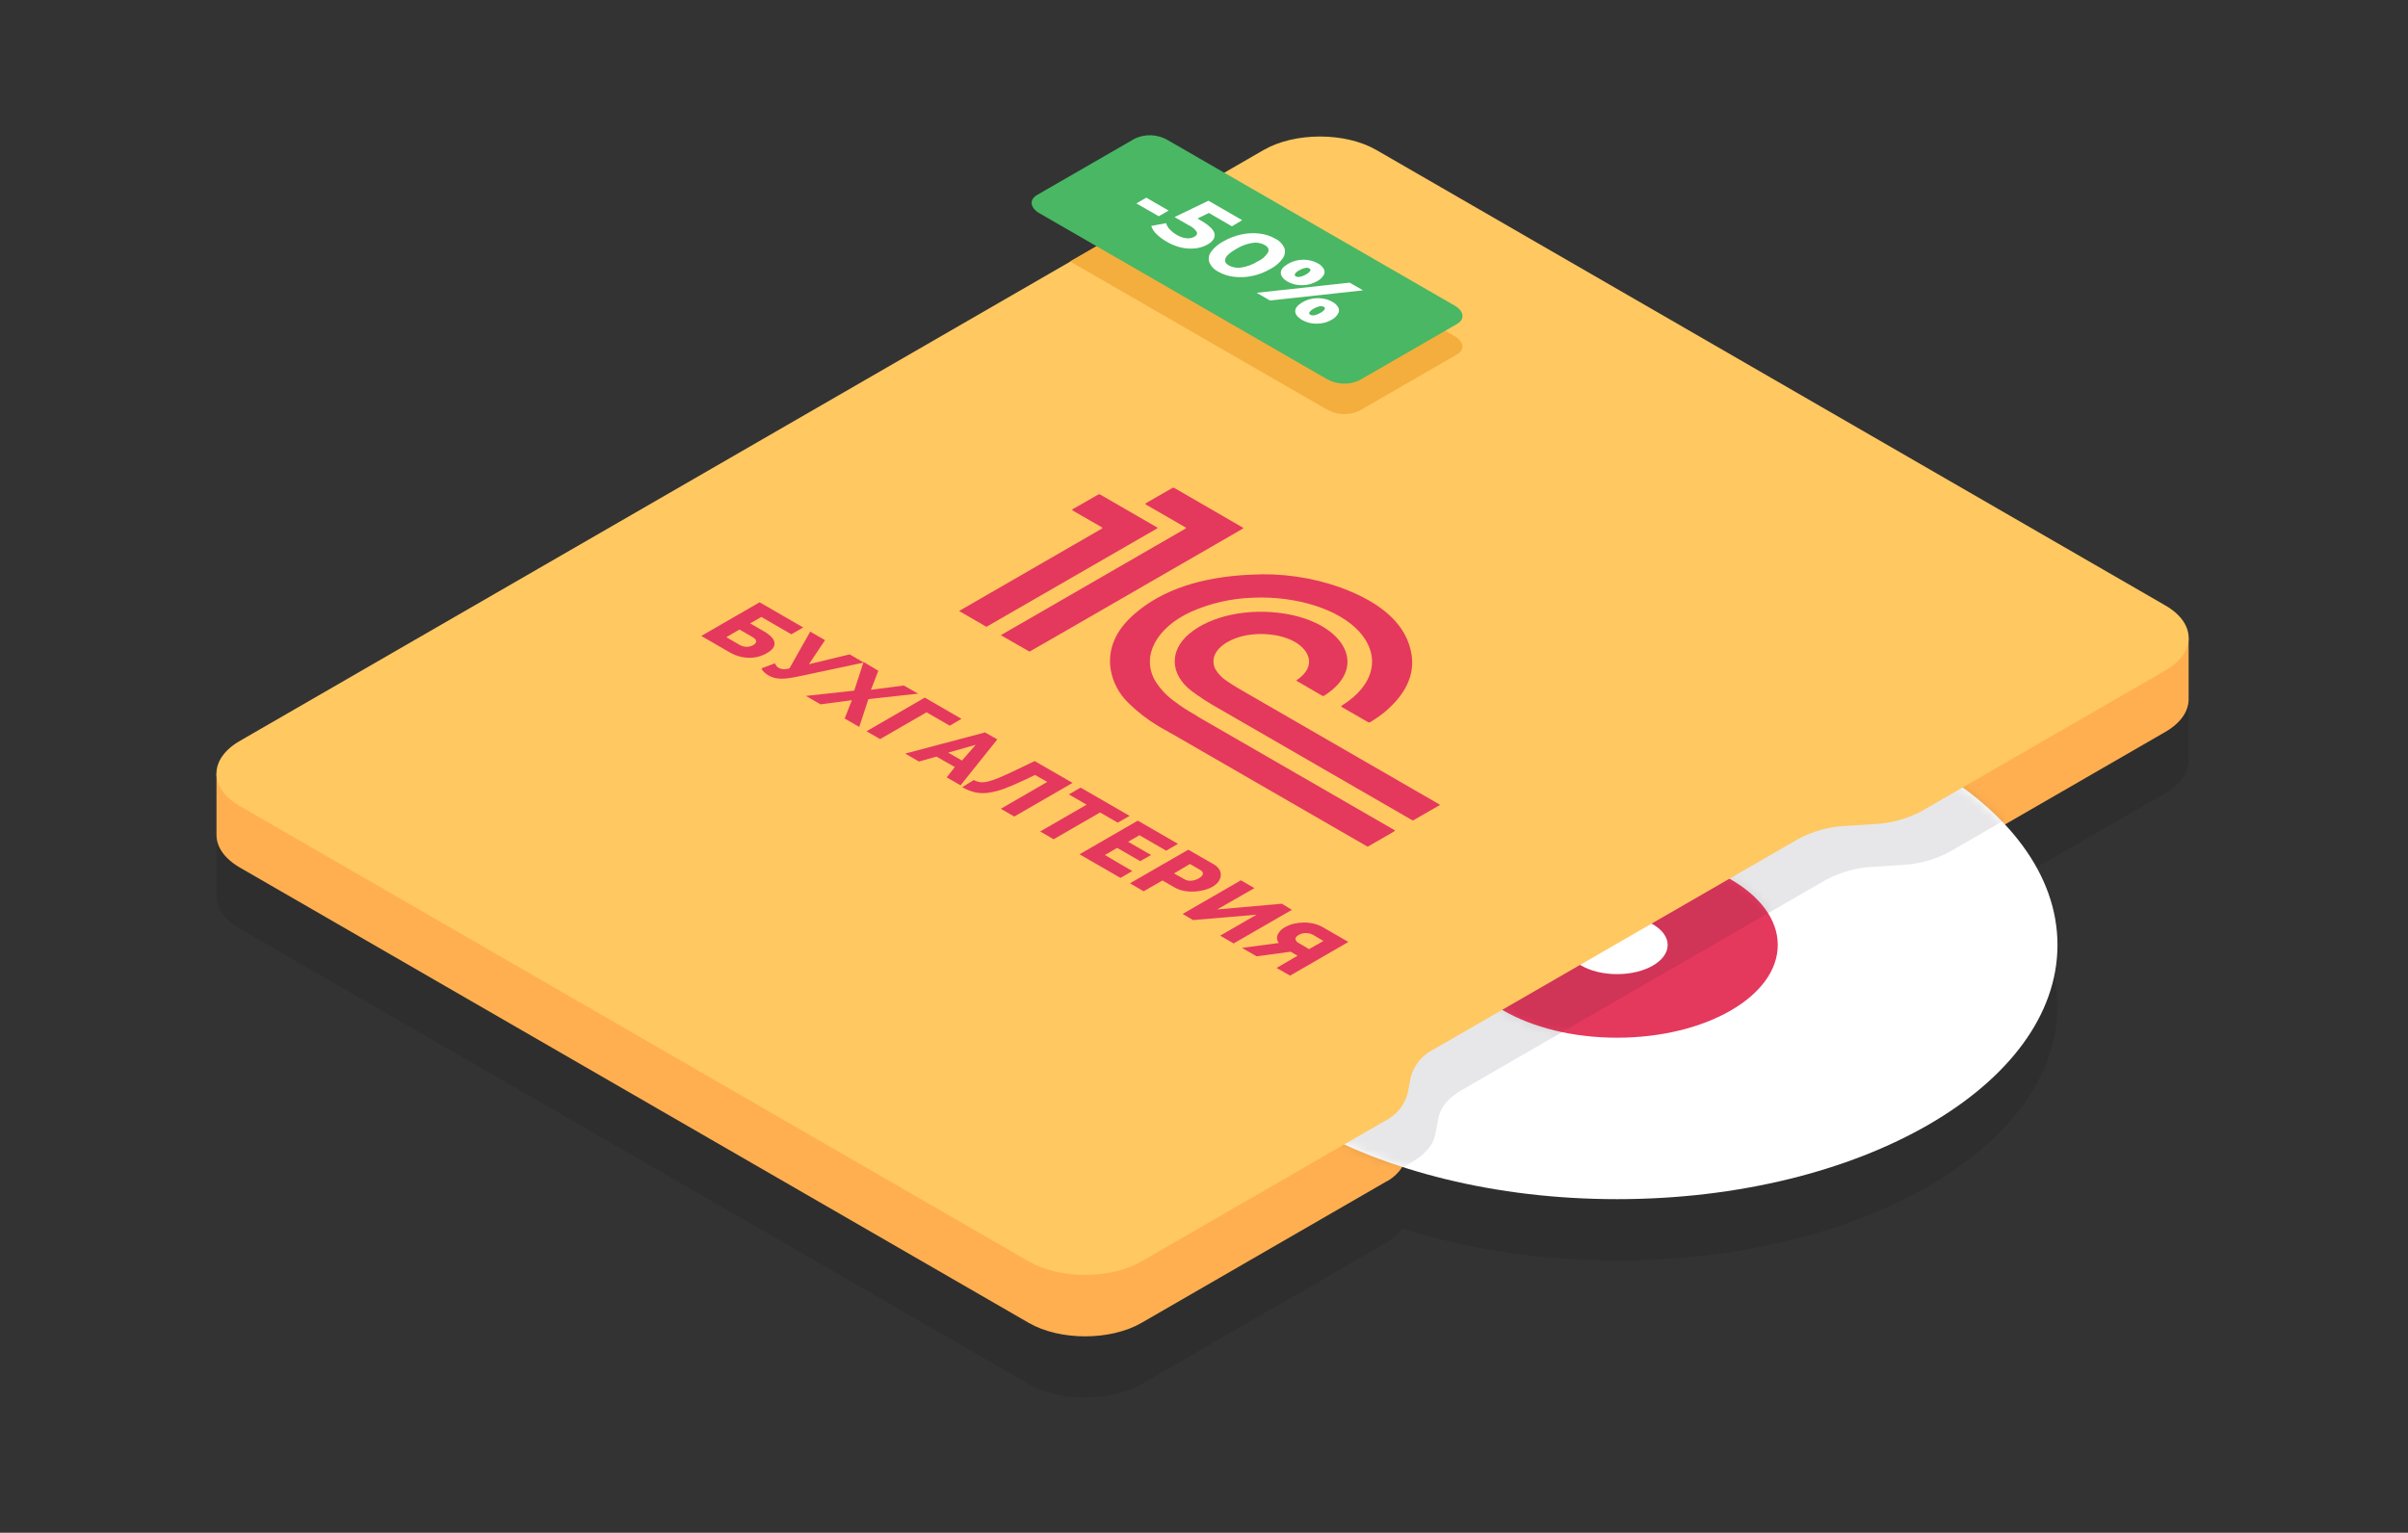 <svg width="267" height="170" viewBox="0 0 267 170" fill="none" xmlns="http://www.w3.org/2000/svg">
<rect x="0" y="0" width="267" height="170" fill="#333333" stroke="none"/>
<path opacity="0.1" d="M238.115 77.542V79.578L152.621 30.208C149.167 28.213 143.569 28.213 140.115 30.208L28.572 94.607V92.572H24.005V99.405C24.005 100.707 24.874 102.003 26.59 103.001L114.066 153.504C117.52 155.499 123.118 155.499 126.572 153.504L153.537 137.932C154.302 137.515 154.966 136.936 155.484 136.235C174.076 142.24 198.028 140.686 213.838 131.56C229.444 122.536 232.273 108.924 222.292 98.237L240.09 87.965C241.786 86.987 242.641 85.705 242.675 84.423V77.542H238.115Z" fill="black"/>
<path d="M238.115 70.757V72.793L152.621 23.423C149.167 21.428 143.569 21.428 140.115 23.423L28.572 87.822V85.786H24.005V92.619C24.005 93.922 24.874 95.218 26.59 96.216L114.066 146.719C117.52 148.713 123.118 148.713 126.572 146.719L153.537 131.146C154.154 130.851 154.701 130.426 155.139 129.9C155.577 129.375 155.896 128.76 156.074 128.1L156.434 126.247C156.614 125.588 156.933 124.976 157.37 124.45C157.806 123.925 158.35 123.499 158.965 123.201L199.365 99.879C200.992 99.001 202.796 98.5 204.644 98.414L207.853 98.21C209.698 98.125 211.5 97.624 213.125 96.745L240.09 81.179C241.786 80.202 242.641 78.92 242.675 77.637V70.757H238.115Z" fill="#FFAF50"/>
<path d="M179.3 132.999C206.271 132.999 228.134 120.376 228.134 104.806C228.134 89.235 206.271 76.613 179.3 76.613C152.33 76.613 130.467 89.235 130.467 104.806C130.467 120.376 152.33 132.999 179.3 132.999Z" fill="white"/>
<mask id="mask0_1104_2996" style="mask-type:luminance" maskUnits="userSpaceOnUse" x="130" y="76" width="99" height="58">
<path d="M179.307 133.005C206.277 133.005 228.141 120.383 228.141 104.812C228.141 89.242 206.277 76.62 179.307 76.62C152.337 76.62 130.473 89.242 130.473 104.812C130.473 120.383 152.337 133.005 179.307 133.005Z" fill="white"/>
</mask>
<g mask="url(#mask0_1104_2996)">
<path d="M216.192 94.465L243.157 78.893C246.611 76.904 246.611 73.668 243.157 71.673L155.681 21.17C152.227 19.175 146.629 19.175 143.175 21.17L29.657 86.709C26.203 88.704 26.203 91.934 29.657 93.929L117.133 144.432C120.587 146.427 126.185 146.427 129.646 144.432L156.604 128.866C158.028 128.045 158.924 126.973 159.141 125.82L159.501 123.967C159.718 122.814 160.614 121.742 162.039 120.921L202.432 97.6C204.059 96.722 205.863 96.221 207.711 96.134L210.92 95.93C212.765 95.845 214.567 95.344 216.192 94.465Z" fill="#0B0D23" fill-opacity="0.1"/>
</g>
<path d="M179.3 115.092C189.141 115.092 197.119 110.487 197.119 104.806C197.119 99.125 189.141 94.519 179.3 94.519C169.46 94.519 161.482 99.125 161.482 104.806C161.482 110.487 169.46 115.092 179.3 115.092Z" fill="#E5385D"/>
<mask id="mask1_1104_2996" style="mask-type:luminance" maskUnits="userSpaceOnUse" x="161" y="94" width="37" height="22">
<path d="M179.307 115.099C189.148 115.099 197.126 110.494 197.126 104.812C197.126 99.131 189.148 94.526 179.307 94.526C169.467 94.526 161.489 99.131 161.489 104.812C161.489 110.494 169.467 115.099 179.307 115.099Z" fill="white"/>
</mask>
<g mask="url(#mask1_1104_2996)">
<path d="M218.296 93.216L245.261 77.644C248.714 75.656 248.714 72.419 245.261 70.424L157.784 19.935C154.331 17.94 148.733 17.94 145.279 19.935L31.761 85.474C28.307 87.469 28.307 90.699 31.761 92.694L119.237 143.197C122.691 145.192 128.295 145.192 131.749 143.197L158.714 127.631C160.132 126.81 161.028 125.738 161.245 124.585L161.604 122.732C161.785 122.073 162.106 121.46 162.543 120.934C162.981 120.409 163.526 119.983 164.142 119.686L204.535 96.365C206.163 95.487 207.967 94.986 209.814 94.899L213.024 94.695C214.87 94.606 216.672 94.1 218.296 93.216Z" fill="#0B0D23" fill-opacity="0.1"/>
</g>
<path d="M179.3 108.042C182.4 108.042 184.912 106.593 184.912 104.806C184.912 103.018 182.4 101.569 179.3 101.569C176.201 101.569 173.689 103.018 173.689 104.806C173.689 106.593 176.201 108.042 179.3 108.042Z" fill="white"/>
<path d="M213.125 89.932L240.09 74.367C243.544 72.372 243.544 69.135 240.09 67.147L152.614 16.637C149.16 14.643 143.562 14.643 140.109 16.637L26.59 82.177C23.137 84.172 23.137 87.408 26.59 89.403L114.067 139.906C117.52 141.901 123.118 141.901 126.572 139.906L153.537 124.334C154.154 124.039 154.701 123.614 155.139 123.088C155.577 122.562 155.896 121.948 156.074 121.287L156.434 119.435C156.614 118.776 156.933 118.163 157.37 117.638C157.806 117.112 158.35 116.686 158.965 116.388L199.365 93.067C200.992 92.188 202.796 91.687 204.644 91.602L207.853 91.398C209.698 91.312 211.501 90.811 213.125 89.932Z" fill="#FFC861"/>
<path d="M128.892 80.799L128.669 80.671L128.438 80.535C127.233 79.813 126.12 78.949 125.12 77.963C124.066 76.952 123.37 75.626 123.139 74.184C122.84 71.999 123.654 69.963 125.751 68.131C128.825 65.417 133.215 63.972 138.745 63.734C142.102 63.548 145.463 64.032 148.631 65.159C153.381 66.896 156.02 69.393 156.515 72.623C156.868 74.896 155.837 76.993 153.638 78.886C153.113 79.319 152.558 79.713 151.976 80.067C151.929 80.105 151.87 80.125 151.81 80.125C151.749 80.125 151.691 80.105 151.644 80.067C150.707 79.517 149.757 78.974 148.807 78.431C148.678 78.357 148.692 78.316 148.807 78.241C152.404 76.002 153.157 72.766 150.714 70.058C148.488 67.588 143.752 66.075 138.941 66.292C136.546 66.361 134.187 66.9 132 67.88C128.214 69.644 126.572 72.725 128.024 75.405C128.568 76.316 129.291 77.107 130.148 77.732C130.897 78.308 131.688 78.825 132.516 79.279C132.76 79.456 133.016 79.614 133.283 79.754L154.446 91.968C154.724 92.124 154.724 92.124 154.446 92.294L151.644 93.909L151.372 93.752L129.998 81.417L129.747 81.281L129.327 81.037L128.892 80.799Z" fill="#E5385D"/>
<path d="M159.677 89.274L156.658 91.004L156.448 90.889L135.135 78.581C134.083 77.998 133.072 77.345 132.109 76.626C129.727 74.787 129.625 72.155 131.892 70.269C134.266 68.294 138.385 67.425 142.382 68.05C148.488 69.013 151.304 73.132 148.02 76.24C147.662 76.573 147.273 76.873 146.86 77.135C146.817 77.168 146.765 77.186 146.711 77.186C146.657 77.186 146.604 77.168 146.561 77.135C145.657 76.606 144.752 76.081 143.847 75.561C143.732 75.5 143.718 75.466 143.847 75.385C145.455 74.285 145.584 72.806 144.18 71.612C142.585 70.255 139.172 69.909 136.858 70.845C134.965 71.619 134.144 72.881 134.741 74.184C135.071 74.753 135.537 75.231 136.098 75.575C136.709 76.002 137.394 76.396 138.073 76.789L159.474 89.145L159.677 89.274Z" fill="#E5385D"/>
<path d="M114.148 72.27L110.979 70.452L111.224 70.302L131.315 58.706C131.566 58.557 131.566 58.557 131.315 58.415L127.115 55.992C126.972 55.911 126.952 55.863 127.115 55.775C128.06 55.237 128.996 54.699 129.924 54.16C129.974 54.121 130.036 54.099 130.1 54.099C130.164 54.099 130.226 54.121 130.277 54.16C132.76 55.603 135.248 57.042 137.74 58.476C137.93 58.584 137.822 58.625 137.7 58.693L117.032 70.621L114.148 72.27Z" fill="#E5385D"/>
<path d="M109.378 69.522L106.345 67.765L114.236 63.212L122.114 58.666C122.263 58.578 122.27 58.53 122.114 58.449C121.076 57.851 120.044 57.248 118.999 56.657C118.85 56.569 118.85 56.528 118.999 56.44L121.714 54.886C121.761 54.848 121.819 54.828 121.88 54.828C121.94 54.828 121.999 54.848 122.046 54.886L128.241 58.462C128.35 58.523 128.404 58.564 128.241 58.645L109.405 69.502L109.378 69.522Z" fill="#E5385D"/>
<path d="M84.225 66.801L89.056 69.59L87.746 70.35L84.415 68.423L83.18 69.142L84.74 70.045C85.419 70.445 85.819 70.859 85.874 71.279C85.928 71.7 85.65 72.087 85.032 72.44C84.415 72.799 83.71 72.978 82.996 72.956C82.252 72.933 81.526 72.72 80.886 72.338L77.758 70.533L84.225 66.801ZM81.986 71.51C82.227 71.652 82.5 71.731 82.779 71.741C83.041 71.744 83.299 71.676 83.526 71.544C83.736 71.422 83.845 71.286 83.845 71.13C83.845 70.974 83.716 70.818 83.451 70.662L81.992 69.821L80.534 70.669L81.986 71.51Z" fill="#E5385D"/>
<path d="M85.181 74.896C85.106 74.852 85.033 74.802 84.964 74.747L84.734 74.557C84.663 74.493 84.599 74.423 84.544 74.347C84.495 74.281 84.459 74.207 84.435 74.129L85.928 73.566C85.958 73.644 85.994 73.719 86.036 73.79C86.106 73.906 86.207 74.001 86.328 74.061C86.489 74.156 86.671 74.209 86.857 74.218C87.087 74.231 87.317 74.201 87.536 74.129L89.836 70.058L91.478 71.001L89.694 73.668L94.206 72.576L95.78 73.485L88.594 75.011C88.167 75.1 87.794 75.168 87.461 75.215C87.167 75.26 86.87 75.281 86.572 75.276C86.323 75.268 86.075 75.234 85.833 75.174C85.604 75.11 85.385 75.017 85.181 74.896Z" fill="#E5385D"/>
<path d="M97.388 74.401L96.574 76.504L100.211 76.029L101.799 76.932L96.289 77.536L95.271 80.623L93.656 79.693L94.457 77.658L90.983 78.119L89.361 77.183L94.715 76.599L95.753 73.417L97.388 74.401Z" fill="#E5385D"/>
<path d="M105.307 80.487L102.735 79.001L97.585 81.973L96.079 81.105L102.538 77.373L106.609 79.727L105.307 80.487Z" fill="#E5385D"/>
<path d="M109.222 81.234L110.579 82.007L106.508 87.103L104.974 86.221L105.87 85.074L103.834 83.914L101.9 84.463L100.367 83.581L109.222 81.234ZM106.664 84.355L108.19 82.604L105.137 83.473L106.664 84.355Z" fill="#E5385D"/>
<path d="M113.761 86.431C112.866 86.859 112.078 87.198 111.413 87.449C110.831 87.673 110.226 87.832 109.609 87.924C109.11 87.998 108.602 87.981 108.109 87.876C107.614 87.754 107.139 87.562 106.698 87.306L107.967 86.519C108.182 86.626 108.41 86.704 108.645 86.75C108.931 86.781 109.221 86.76 109.5 86.689C109.929 86.582 110.349 86.441 110.755 86.268C111.251 86.058 111.895 85.766 112.689 85.386L114.725 84.409L118.925 86.832L112.465 90.563L110.972 89.702L116.122 86.723L114.765 85.949L113.761 86.431Z" fill="#E5385D"/>
<path d="M123.939 91.242L121.978 90.109L116.828 93.081L115.335 92.219L120.485 89.247L118.511 88.107L119.82 87.354L125.249 90.489L123.939 91.242Z" fill="#E5385D"/>
<path d="M125.547 96.609L124.238 97.369L119.698 94.75L126.158 91.018L130.616 93.59L129.306 94.35L126.341 92.633L125.086 93.359L127.63 94.831L126.423 95.51L123.871 94.037L122.514 94.831L125.547 96.609Z" fill="#E5385D"/>
<path d="M125.296 97.966L131.756 94.241L134.517 95.829C134.793 95.967 135.027 96.175 135.196 96.433C135.321 96.636 135.378 96.874 135.359 97.111C135.334 97.357 135.243 97.592 135.094 97.79C134.923 98.013 134.708 98.2 134.463 98.339C134.159 98.51 133.832 98.638 133.493 98.719C133.127 98.815 132.751 98.87 132.373 98.882C131.991 98.901 131.608 98.871 131.233 98.794C130.87 98.725 130.521 98.594 130.202 98.407L128.892 97.654L126.809 98.855L125.296 97.966ZM130.175 96.874L131.396 97.552C131.605 97.66 131.841 97.704 132.075 97.681C132.377 97.661 132.671 97.568 132.93 97.41C133.055 97.344 133.167 97.257 133.262 97.152C133.327 97.083 133.367 96.995 133.378 96.901C133.382 96.861 133.378 96.821 133.366 96.782C133.354 96.744 133.335 96.708 133.31 96.677C133.253 96.606 133.184 96.546 133.106 96.501L131.939 95.822L130.175 96.874Z" fill="#E5385D"/>
<path d="M134.952 100.87L142.131 100.232L143.243 100.911L136.784 104.636L135.291 103.774L139.328 101.447L132.285 102.044L131.132 101.366L137.591 97.634L139.091 98.502L134.952 100.87Z" fill="#E5385D"/>
<path d="M141.547 107.357L143.874 106L143.108 105.552L139.335 106.068L137.72 105.132L141.791 104.589C141.692 104.46 141.628 104.308 141.606 104.148C141.583 103.987 141.603 103.823 141.662 103.673C141.842 103.301 142.14 103 142.511 102.818C142.815 102.648 143.141 102.523 143.481 102.445C143.839 102.364 144.206 102.32 144.573 102.316C144.946 102.315 145.317 102.358 145.679 102.445C146.033 102.531 146.373 102.666 146.69 102.845L149.506 104.473L143.047 108.205L141.547 107.357ZM146.738 104.365L145.598 103.686C145.491 103.627 145.377 103.581 145.259 103.551C145.127 103.516 144.993 103.494 144.858 103.483C144.715 103.477 144.571 103.49 144.431 103.523C144.286 103.557 144.146 103.612 144.017 103.686C143.745 103.842 143.623 103.998 143.644 104.161C143.665 104.255 143.708 104.343 143.769 104.417C143.831 104.491 143.908 104.55 143.997 104.589L145.15 105.267L146.738 104.365Z" fill="#E5385D"/>
<path d="M161.285 37.285L132.787 20.851L118.647 28.994L147.145 45.428C147.683 45.727 148.283 45.896 148.898 45.922C149.513 45.948 150.126 45.83 150.687 45.577L161.543 39.314C162.446 38.805 162.33 37.889 161.285 37.285Z" fill="#F4AE3D"/>
<path d="M147.145 42.055L115.254 23.653C114.202 23.049 114.094 22.134 115.003 21.618L125.859 15.355C126.421 15.099 127.034 14.978 127.651 15.003C128.267 15.028 128.869 15.197 129.408 15.498L161.299 33.899C162.344 34.503 162.459 35.419 161.55 35.935L150.694 42.198C150.132 42.453 149.519 42.573 148.902 42.548C148.286 42.523 147.684 42.354 147.145 42.055Z" fill="#49B763"/>
<path d="M127.101 21.923L129.578 23.355L128.485 23.986L126.002 22.561L127.101 21.923Z" fill="white"/>
<path d="M134.673 25.954C134.741 26.395 134.483 26.775 133.907 27.114C133.504 27.334 133.065 27.479 132.611 27.541C132.081 27.607 131.544 27.581 131.023 27.467C130.426 27.337 129.855 27.107 129.333 26.788C128.93 26.56 128.558 26.279 128.227 25.954C127.962 25.709 127.763 25.401 127.651 25.058L129.293 24.753C129.372 25.007 129.509 25.239 129.693 25.431C129.924 25.679 130.192 25.89 130.487 26.055C130.806 26.254 131.165 26.379 131.539 26.422C131.845 26.465 132.157 26.408 132.428 26.259C132.692 26.11 132.787 25.933 132.706 25.73C132.477 25.4 132.163 25.139 131.796 24.977L130.236 24.074L133.995 22.262L137.734 24.42L136.594 25.099L134.042 23.619L132.78 24.237L133.276 24.529C134.144 25.051 134.606 25.519 134.673 25.954Z" fill="white"/>
<path d="M134.104 29.136C134.032 28.942 134.008 28.734 134.035 28.53C134.063 28.325 134.14 28.13 134.26 27.962C134.613 27.469 135.078 27.067 135.617 26.788C136.248 26.417 136.935 26.151 137.652 26.001C138.32 25.854 139.009 25.822 139.688 25.906C140.296 25.983 140.884 26.176 141.418 26.476C141.849 26.688 142.196 27.039 142.402 27.474C142.471 27.667 142.493 27.874 142.464 28.077C142.436 28.28 142.359 28.474 142.239 28.641C141.888 29.138 141.423 29.543 140.882 29.821C140.25 30.192 139.563 30.458 138.846 30.608C138.178 30.753 137.49 30.783 136.811 30.697C136.2 30.627 135.609 30.436 135.074 30.133C134.645 29.922 134.303 29.57 134.104 29.136ZM137.639 29.672C138.282 29.57 138.898 29.339 139.45 28.994C139.939 28.779 140.348 28.416 140.617 27.955C140.726 27.643 140.617 27.385 140.217 27.168C139.804 26.941 139.325 26.862 138.86 26.944C138.219 27.046 137.605 27.277 137.055 27.623C136.377 28.01 135.99 28.356 135.881 28.668C135.773 28.98 135.881 29.238 136.275 29.448C136.692 29.671 137.172 29.749 137.639 29.672Z" fill="white"/>
<path d="M142.015 30.256C142.015 29.903 142.28 29.577 142.809 29.272C143.158 29.066 143.542 28.925 143.942 28.858C144.328 28.79 144.723 28.79 145.109 28.858C145.474 28.92 145.825 29.044 146.147 29.224C146.409 29.361 146.628 29.567 146.779 29.821C146.838 29.924 146.869 30.041 146.869 30.161C146.869 30.28 146.838 30.397 146.779 30.5C146.605 30.785 146.36 31.02 146.066 31.178C145.549 31.479 144.961 31.636 144.363 31.633C143.793 31.644 143.23 31.501 142.734 31.219C142.253 30.921 142.015 30.602 142.015 30.256ZM149.655 31.348L151.135 32.203L140.821 33.329L139.342 32.474L149.655 31.348ZM144.132 30.703C144.373 30.655 144.603 30.563 144.811 30.432C145.002 30.343 145.165 30.205 145.286 30.032C145.297 30.008 145.303 29.982 145.304 29.955C145.305 29.929 145.301 29.902 145.291 29.878C145.282 29.853 145.267 29.831 145.249 29.811C145.23 29.792 145.208 29.777 145.184 29.767C145.042 29.7 144.883 29.681 144.729 29.713C144.489 29.764 144.26 29.856 144.051 29.984C143.862 30.073 143.7 30.211 143.583 30.384C143.57 30.408 143.563 30.434 143.561 30.46C143.559 30.486 143.563 30.513 143.572 30.538C143.581 30.563 143.595 30.585 143.613 30.605C143.631 30.624 143.653 30.639 143.678 30.649C143.819 30.716 143.979 30.735 144.132 30.703ZM143.617 34.517C143.617 34.164 143.881 33.838 144.41 33.526C144.761 33.325 145.145 33.187 145.544 33.119C145.93 33.052 146.325 33.052 146.711 33.119C147.077 33.175 147.429 33.299 147.749 33.485C148.012 33.62 148.231 33.827 148.38 34.083C148.439 34.186 148.471 34.303 148.471 34.422C148.471 34.541 148.439 34.658 148.38 34.761C148.222 35.047 147.987 35.282 147.701 35.44C147.186 35.745 146.597 35.905 145.998 35.901C145.428 35.912 144.865 35.769 144.37 35.487C143.868 35.175 143.617 34.863 143.617 34.517ZM145.734 34.965C145.974 34.916 146.204 34.824 146.412 34.693C146.603 34.604 146.767 34.466 146.887 34.293C146.898 34.269 146.905 34.243 146.905 34.216C146.906 34.19 146.902 34.164 146.892 34.139C146.883 34.114 146.869 34.092 146.85 34.073C146.832 34.054 146.81 34.038 146.785 34.028C146.644 33.961 146.484 33.942 146.331 33.974C146.09 34.023 145.86 34.115 145.652 34.245C145.463 34.334 145.301 34.472 145.184 34.646C145.173 34.669 145.166 34.695 145.165 34.721C145.163 34.747 145.167 34.773 145.176 34.798C145.185 34.823 145.198 34.845 145.216 34.864C145.234 34.884 145.255 34.899 145.279 34.91C145.421 34.977 145.58 34.996 145.734 34.965Z" fill="white"/>
</svg>
